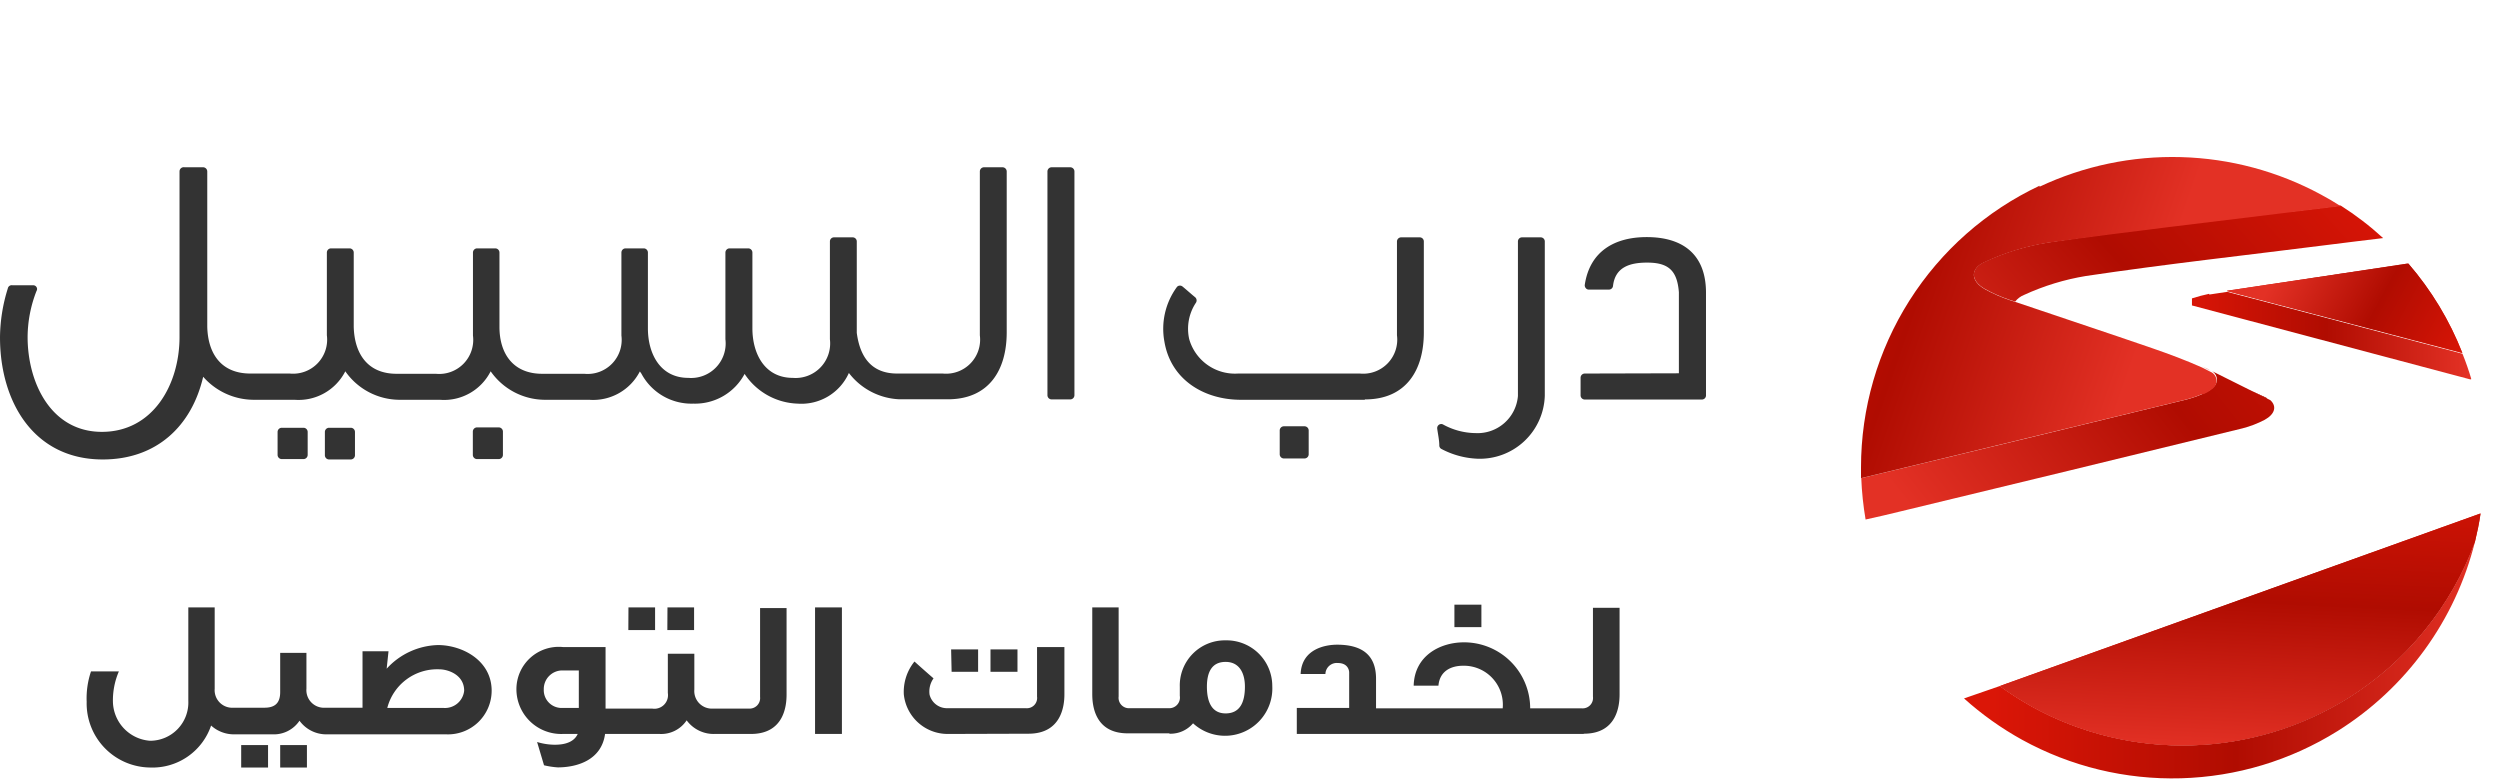 <svg xmlns="http://www.w3.org/2000/svg" xmlns:xlink="http://www.w3.org/1999/xlink" viewBox="0 0 201.92 62.91"><defs><style>.cls-1{fill:none;}.cls-2{clip-path:url(#clip-path);}.cls-3{fill:url(#linear-gradient);}.cls-4{clip-path:url(#clip-path-2);}.cls-5{fill:url(#linear-gradient-2);}.cls-6{clip-path:url(#clip-path-3);}.cls-7{fill:url(#linear-gradient-3);}.cls-8{clip-path:url(#clip-path-4);}.cls-9{fill:url(#linear-gradient-4);}.cls-10{clip-path:url(#clip-path-5);}.cls-11{fill:url(#linear-gradient-5);}.cls-12{clip-path:url(#clip-path-7);}.cls-13{fill:url(#linear-gradient-7);}.cls-14{clip-path:url(#clip-path-8);}.cls-15{fill:url(#linear-gradient-8);}.cls-16{clip-path:url(#clip-path-9);}.cls-17{fill:url(#linear-gradient-9);}.cls-18{fill:url(#linear-gradient-10);}.cls-19{clip-path:url(#clip-path-11);}.cls-20{fill:url(#linear-gradient-11);}.cls-21{clip-path:url(#clip-path-12);}.cls-22{fill:url(#linear-gradient-12);}.cls-23{fill:url(#linear-gradient-13);}.cls-24{fill:#333;fill-rule:evenodd;}</style><clipPath id="clip-path" transform="translate(0 12.6)"><path id="SVGID" class="cls-1" d="M178.7,18.74a2.42,2.42,0,0,1-.39.27l-.3.15-.14.07a8.81,8.81,0,0,1-1.28.44q-13.12,3.2-26.26,6.35a26.05,26.05,0,0,0,.35,3.34c.95-.21,1.88-.42,2.8-.65Q167.3,25.38,181.11,22a8.36,8.36,0,0,0,1.8-.69c.84-.46,1-1.1.46-1.59,0,0,0,0,0,0l-1.67-.83-3.13-1.56a.79.79,0,0,1,.14,1.38"/></clipPath><linearGradient id="linear-gradient" x1="-1017.08" y1="87.61" x2="-1016.88" y2="87.61" gradientTransform="matrix(-221.47, 0, 0, 221.47, -225053.24, -19378.37)" gradientUnits="userSpaceOnUse"><stop offset="0" stop-color="#db1607"/><stop offset="0.5" stop-color="#b00c01"/><stop offset="1" stop-color="#e33125"/></linearGradient><clipPath id="clip-path-2" transform="translate(0 12.6)"><path id="SVGID-2" data-name="SVGID" class="cls-1" d="M177.87,19.2v0l.14-.07-.14,0"/></clipPath><linearGradient id="linear-gradient-2" x1="-884.55" y1="-79.04" x2="-884.36" y2="-79.04" gradientTransform="matrix(0.71, 0, 0, -0.71, 802.06, -23.98)" xlink:href="#linear-gradient"/><clipPath id="clip-path-3" transform="translate(0 12.6)"><path id="SVGID-3" data-name="SVGID" class="cls-1" d="M181.69,18.92l1.67.83a1.39,1.39,0,0,0-.43-.28C182.52,19.28,182.11,19.09,181.69,18.92Z"/></clipPath><linearGradient id="linear-gradient-3" x1="-1017.08" y1="87.48" x2="-1016.88" y2="87.48" gradientTransform="matrix(-222.41, 0, 0, 222.41, -226007.32, -19437.36)" xlink:href="#linear-gradient"/><clipPath id="clip-path-4" transform="translate(0 12.6)"><path id="SVGID-4" data-name="SVGID" class="cls-1" d="M184.93,4.48C178.39,5.29,171.84,6,165.32,7a19.41,19.41,0,0,0-5,1.54c-1.22.53-1.17,1.54,0,2.2a12.17,12.17,0,0,0,2,.88l.44.14a1.7,1.7,0,0,1,.72-.54,19.56,19.56,0,0,1,5-1.53C175,8.72,181.54,8,188.09,7.17c1.46-.19,2.93-.36,4.39-.54A24.5,24.5,0,0,0,189.05,4l-4.12.5"/></clipPath><linearGradient id="linear-gradient-4" x1="-1016.99" y1="87.83" x2="-1016.79" y2="87.83" gradientTransform="matrix(-196.43, 0, 0, 196.43, -199575.82, -17244.09)" xlink:href="#linear-gradient"/><clipPath id="clip-path-5" transform="translate(0 12.6)"><path id="SVGID-5" data-name="SVGID" class="cls-1" d="M164.73,2.4a25.15,25.15,0,0,0-14.42,22.75c0,.3,0,.59,0,.87h0q13.13-3.16,26.26-6.35a8.81,8.81,0,0,0,1.28-.44v0l.14,0,.3-.15a2.42,2.42,0,0,0,.39-.27.79.79,0,0,0-.14-1.38l-.69-.35c-1.3-.58-2.64-1.08-4-1.55-3.68-1.27-7.39-2.49-11.09-3.75l-.44-.14a12.17,12.17,0,0,1-2-.88c-1.17-.66-1.22-1.67,0-2.2a19.41,19.41,0,0,1,5-1.54c6.52-.91,13.07-1.66,19.61-2.47l4.12-.5c-.52-.33-1.05-.65-1.6-.94h0a25.21,25.21,0,0,0-22.72-.63"/></clipPath><linearGradient id="linear-gradient-5" x1="-1015.74" y1="86.38" x2="-1015.55" y2="86.38" gradientTransform="matrix(0, 189.54, 189.54, 0, -16202.33, 192505.13)" xlink:href="#linear-gradient"/><clipPath id="clip-path-7" transform="translate(0 12.6)"><path id="SVGID-7" data-name="SVGID" class="cls-1" d="M177.87,17l.69.35-.23-.14Z"/></clipPath><linearGradient id="linear-gradient-7" x1="-990.68" y1="51.18" x2="-990.48" y2="51.18" gradientTransform="matrix(3.51, 0, 0, -3.51, 3654.89, 209.4)" xlink:href="#linear-gradient"/><clipPath id="clip-path-8" transform="translate(0 12.6)"><path id="SVGID-8" data-name="SVGID" class="cls-1" d="M189.65,43.78h0a25.2,25.2,0,0,1-25.5.71,26.64,26.64,0,0,1-2.63-1.68l-2.89,1a25.43,25.43,0,0,0,4.69,3.34,25.18,25.18,0,0,0,25.49-.71h0A25.22,25.22,0,0,0,199.9,31.15a25.23,25.23,0,0,1-10.25,12.63"/></clipPath><linearGradient id="linear-gradient-8" x1="-1016.56" y1="86.72" x2="-1016.37" y2="86.72" gradientTransform="matrix(209.42, 0, 0, -209.42, 213049.58, 18215.19)" xlink:href="#linear-gradient"/><clipPath id="clip-path-9" transform="translate(0 12.6)"><path id="SVGID-9" data-name="SVGID" class="cls-1" d="M161.52,42.81a26.64,26.64,0,0,0,2.63,1.68,25.2,25.2,0,0,0,25.5-.71h0A25.23,25.23,0,0,0,199.9,31.15c.18-.75.34-1.51.45-2.28L161.52,42.81"/></clipPath><linearGradient id="linear-gradient-9" x1="-1016.57" y1="86.66" x2="-1016.37" y2="86.66" gradientTransform="matrix(197.02, 0, 0, -197.02, 200451.16, 17125.65)" xlink:href="#linear-gradient"/><linearGradient id="linear-gradient-10" x1="-1016.61" y1="87.53" x2="-1016.41" y2="87.53" gradientTransform="matrix(-124.25, 0, 0, 124.25, -126118.64, -10837.91)" xlink:href="#linear-gradient"/><clipPath id="clip-path-11" transform="translate(0 12.6)"><path id="SVGID-11" data-name="SVGID" class="cls-1" d="M178.43,11.13a13.56,13.56,0,0,0-1.39.37c0,.19,0,.38,0,.57l22.58,6c-.21-.71-.45-1.41-.73-2.1l-19-5-1.45.22"/></clipPath><linearGradient id="linear-gradient-11" x1="-1016.48" y1="85.67" x2="-1016.28" y2="85.67" gradientTransform="matrix(114.55, 0, 0, -114.55, 116614.58, 9841.11)" xlink:href="#linear-gradient"/><clipPath id="clip-path-12" transform="translate(0 12.6)"><path id="SVGID-12" data-name="SVGID" class="cls-1" d="M179.88,10.91l19,5a25,25,0,0,0-4.37-7.23c-4.87.75-9.75,1.46-14.62,2.2"/></clipPath><linearGradient id="linear-gradient-12" x1="-1016.5" y1="85.36" x2="-1016.3" y2="85.36" gradientTransform="matrix(96.39, 0, 0, -96.39, 98158.91, 8252.56)" xlink:href="#linear-gradient"/><linearGradient id="linear-gradient-13" x1="-1018.27" y1="88.1" x2="-1018.07" y2="88.1" gradientTransform="matrix(0, -84.43, -84.43, 0, 7627.79, -85949.52)" xlink:href="#linear-gradient"/></defs><g id="Layer_2" data-name="Layer 2"><g id="Layer_1-2" data-name="Layer 1"><g class="cls-2"><rect class="cls-3" x="150.3" y="8.12" width="33.66" height="30.48" transform="translate(22.57 123.02) rotate(-39.02)"/></g><g class="cls-4"><rect class="cls-5" x="177.87" y="31.76" width="0.14" height="0.07"/></g><g class="cls-6"><rect class="cls-7" x="181.62" y="18.48" width="1.82" height="1.7" transform="matrix(0.78, -0.63, 0.63, 0.78, 28.2, 131.29)"/></g><g class="cls-8"><rect class="cls-9" x="160.83" y="-6.18" width="29.96" height="28.05" transform="translate(39.85 132.19) rotate(-41.97)"/></g><g class="cls-10"><rect class="cls-11" x="151.01" y="-9.57" width="37.33" height="45.15" transform="translate(101.49 181.53) rotate(-70.76)"/></g><g class="cls-4"><rect class="cls-5" x="177.87" y="31.76" width="0.14" height="0.07"/></g><g class="cls-12"><rect class="cls-13" x="177.87" y="29.61" width="0.69" height="0.35"/></g><g class="cls-14"><rect class="cls-15" x="158.63" y="43.74" width="41.27" height="19.16"/></g><g class="cls-16"><rect class="cls-17" x="161.52" y="41.47" width="38.82" height="18.74"/></g><g class="cls-16"><rect class="cls-18" x="170.52" y="18.34" width="20.82" height="39.79" transform="translate(132.91 229.42) rotate(-86.88)"/></g><g class="cls-19"><rect class="cls-20" x="177.02" y="23.51" width="22.57" height="7.13"/></g><g class="cls-21"><rect class="cls-22" x="179.88" y="21.3" width="18.99" height="7.24"/></g><g class="cls-21"><rect class="cls-23" x="181.64" y="2.26" width="15.47" height="20.13" transform="translate(87.55 185.07) rotate(-61.28)"/></g><path class="cls-24" d="M19.48,47.58h2.17v1.81H19.48Zm3.15,0h2.16v1.81H22.63Zm8.65-3a4.16,4.16,0,0,1,4.21-3.12c.67,0,2,.42,2,1.73a1.56,1.56,0,0,1-1.66,1.39Zm15.47,0H45.4a1.44,1.44,0,0,1-1.48-1.5,1.5,1.5,0,0,1,1.48-1.53h1.35Zm4-6.29h2.16V36.46H50.76Zm3.15,0h2.16V36.46H53.91Zm6.75,8.39c2.67,0,2.88-2.27,2.88-3.17v-7H61.39v7.18a.85.85,0,0,1-.92.94H57.61a1.42,1.42,0,0,1-1.53-1.53v-2.9H53.94v3.17a1.1,1.1,0,0,1-1.27,1.26H48.91V39.66H45.46a3.42,3.42,0,0,0-3.75,3.42,3.62,3.62,0,0,0,3.75,3.6h1.2c-.39.88-1.56.87-1.9.87a5,5,0,0,1-1.38-.22l.56,1.88a6.5,6.5,0,0,0,1.11.17c1.53,0,3.53-.57,3.82-2.7h4.4a2.47,2.47,0,0,0,2.19-1.1,2.71,2.71,0,0,0,2.28,1.1h2.92ZM68,36.46H65.83V46.68H68Zm8.86,5.2H79V39.85H76.82Zm3.14,0h2.18V39.85H80Zm3.07,5c2.67,0,2.9-2.27,2.9-3.17V39.66H83.76v4a.83.83,0,0,1-.9.94H76.5a1.45,1.45,0,0,1-1.42-1.09,1.83,1.83,0,0,1,.32-1.32s-.63-.54-1.54-1.36A3.9,3.9,0,0,0,73,43.49a3.56,3.56,0,0,0,3.56,3.19Zm17.48-3.8c0,1.26-.4,2.16-1.56,2.16s-1.51-1-1.51-2.16.39-2,1.51-2,1.56.92,1.56,2m-6.08,3.8a2.38,2.38,0,0,0,1.89-.84,3.82,3.82,0,0,0,6.4-3A3.69,3.69,0,0,0,99,39.12a3.64,3.64,0,0,0-3.71,3.76v.72a.86.86,0,0,1-.9,1H91.25a.84.84,0,0,1-.9-.94V36.46H88.22v7c0,.9.19,3.17,2.86,3.17h3.35Zm23-8.61h2.18V36.24h-2.18Zm10.46,8.61c2.67,0,2.88-2.27,2.88-3.17v-7h-2.15v7.18a.84.84,0,0,1-.92.94h-4.15a5.34,5.34,0,0,0-5.35-5.33c-1.91,0-4,1.07-4.06,3.5h2c.1-1.17,1-1.61,2-1.61a3.15,3.15,0,0,1,3.19,3.44H111.14V42.22c0-1.9-1.11-2.75-3.15-2.75-.92,0-2.86.33-2.94,2.37h2a.92.92,0,0,1,1-.89c.92,0,.92.75.92.75v2.88h-4.23v2.1h23.16Zm7.67-29.11V11c-.14-1.74-.83-2.39-2.56-2.39-1.37,0-2.58.34-2.76,1.88a.33.33,0,0,1-.33.3h-1.62a.3.3,0,0,1-.25-.12.34.34,0,0,1-.08-.27c.41-2.73,2.44-3.85,5-3.85,2.95,0,4.79,1.42,4.79,4.49v8.3a.33.33,0,0,1-.33.33H128a.34.34,0,0,1-.34-.33V17.91a.34.34,0,0,1,.34-.34Zm-13,1.78V6.9a.33.33,0,0,1,.33-.33h1.51a.33.33,0,0,1,.33.33V19.36a5.25,5.25,0,0,1-5.43,5.09,6.79,6.79,0,0,1-2.94-.8.32.32,0,0,1-.15-.25c0-.46-.11-.92-.17-1.39a.33.33,0,0,1,.15-.31.32.32,0,0,1,.35,0,5.56,5.56,0,0,0,2.59.68,3.27,3.27,0,0,0,3.43-3m-12.37.31h-10c-3,0-5.66-1.63-6.18-4.68a5.71,5.71,0,0,1,1-4.42.3.3,0,0,1,.22-.12.33.33,0,0,1,.25.08c.34.28.67.58,1,.85a.34.34,0,0,1,.06.47,3.8,3.8,0,0,0-.53,2.92A3.84,3.84,0,0,0,100,17.57h9.83a2.75,2.75,0,0,0,3-3.09V6.9a.34.34,0,0,1,.34-.33h1.5a.33.33,0,0,1,.33.33v7.36c0,3-1.4,5.4-4.76,5.4m-4.88,4.77h-1.67a.34.34,0,0,1-.33-.34V22.17a.34.34,0,0,1,.33-.34h1.67a.34.34,0,0,1,.34.34v1.92a.34.34,0,0,1-.34.34M86.78,1.25V19.33a.34.34,0,0,1-.34.33h-1.5a.34.34,0,0,1-.34-.33V1.25a.34.34,0,0,1,.34-.34h1.5a.34.34,0,0,1,.34.34m-46.16,21v1.9a.34.34,0,0,1-.34.33H38.53a.34.34,0,0,1-.34-.33v-1.9a.34.34,0,0,1,.34-.33h1.75a.34.34,0,0,1,.34.33m-15.77,0v1.89a.34.34,0,0,1-.34.34H22.76a.34.34,0,0,1-.34-.34V22.28a.34.34,0,0,1,.34-.33h1.75a.34.34,0,0,1,.34.33m3.82,0v1.89a.34.34,0,0,1-.34.34H26.58a.34.34,0,0,1-.34-.34V22.28a.34.34,0,0,1,.34-.33h1.75a.34.34,0,0,1,.34.33m39.89-4.75A4.2,4.2,0,0,1,64.41,20a5.34,5.34,0,0,1-4.27-2.4A4.53,4.53,0,0,1,56,20a4.58,4.58,0,0,1-4.2-2.43l-.12-.17a4.24,4.24,0,0,1-4.09,2.29H44a5.36,5.36,0,0,1-4.37-2.3,4.22,4.22,0,0,1-4.1,2.3H32.26a5.36,5.36,0,0,1-4.37-2.3,4.24,4.24,0,0,1-4.1,2.3H20.47a5.45,5.45,0,0,1-4.06-1.86c-.93,4-3.78,6.68-8.11,6.68-5.61,0-8.3-4.7-8.3-9.86a13.59,13.59,0,0,1,.63-3.95A.32.32,0,0,1,1,10.44H2.67a.31.31,0,0,1,.28.15.29.29,0,0,1,0,.31,10.3,10.3,0,0,0-.72,3.72c0,3.68,1.88,7.66,6,7.66s6.27-3.81,6.27-7.66V1.25A.34.34,0,0,1,14.9.91h1.51a.34.34,0,0,1,.33.34V13.78c.05,2.2,1.14,3.79,3.48,3.79H23.4a2.75,2.75,0,0,0,3-3.09V7.8a.34.34,0,0,1,.33-.34h1.51a.34.34,0,0,1,.33.34v6c.06,2.18,1.13,3.79,3.46,3.79h3.17a2.75,2.75,0,0,0,3-3.09V7.8a.34.34,0,0,1,.34-.34H40a.34.34,0,0,1,.34.34v6c0,2.18,1.12,3.79,3.45,3.79h3.4a2.75,2.75,0,0,0,3-3.09V7.8a.34.34,0,0,1,.33-.34H52a.34.34,0,0,1,.33.34v6.12c0,2.06,1,4,3.26,4a2.79,2.79,0,0,0,3-3.12v-7a.34.34,0,0,1,.34-.34h1.5a.34.34,0,0,1,.34.34v6.12c0,2.06,1,4,3.26,4a2.79,2.79,0,0,0,3-3.12V6.9a.33.33,0,0,1,.33-.33h1.51a.33.33,0,0,1,.33.33v7.38c.25,1.92,1.16,3.29,3.26,3.29h3.68a2.75,2.75,0,0,0,3-3.09V1.25a.34.34,0,0,1,.33-.34h1.5a.34.34,0,0,1,.34.34v13c0,3-1.4,5.4-4.76,5.4H72.65a5.42,5.42,0,0,1-4.09-2.13M15.21,44a3.09,3.09,0,0,1-3.09,3.23,3.23,3.23,0,0,1-3-3.18,5.92,5.92,0,0,1,.48-2.42H7.35A6.79,6.79,0,0,0,7,44.08a5.18,5.18,0,0,0,5.1,5.31A5,5,0,0,0,17.05,46a2.74,2.74,0,0,0,1.94.71h3a2.49,2.49,0,0,0,2.2-1.1,2.67,2.67,0,0,0,2.27,1.1H36a3.53,3.53,0,0,0,3.71-3.52c0-2.46-2.39-3.69-4.34-3.69a5.81,5.81,0,0,0-4.14,1.91L31.38,40h-2.1v4.56h-3a1.42,1.42,0,0,1-1.53-1.53v-2.9H22.63v3.17c0,.9-.44,1.26-1.27,1.26h-2.5a1.42,1.42,0,0,1-1.52-1.53V36.46H15.21Z" transform="translate(0 12.6)"/></g></g></svg>